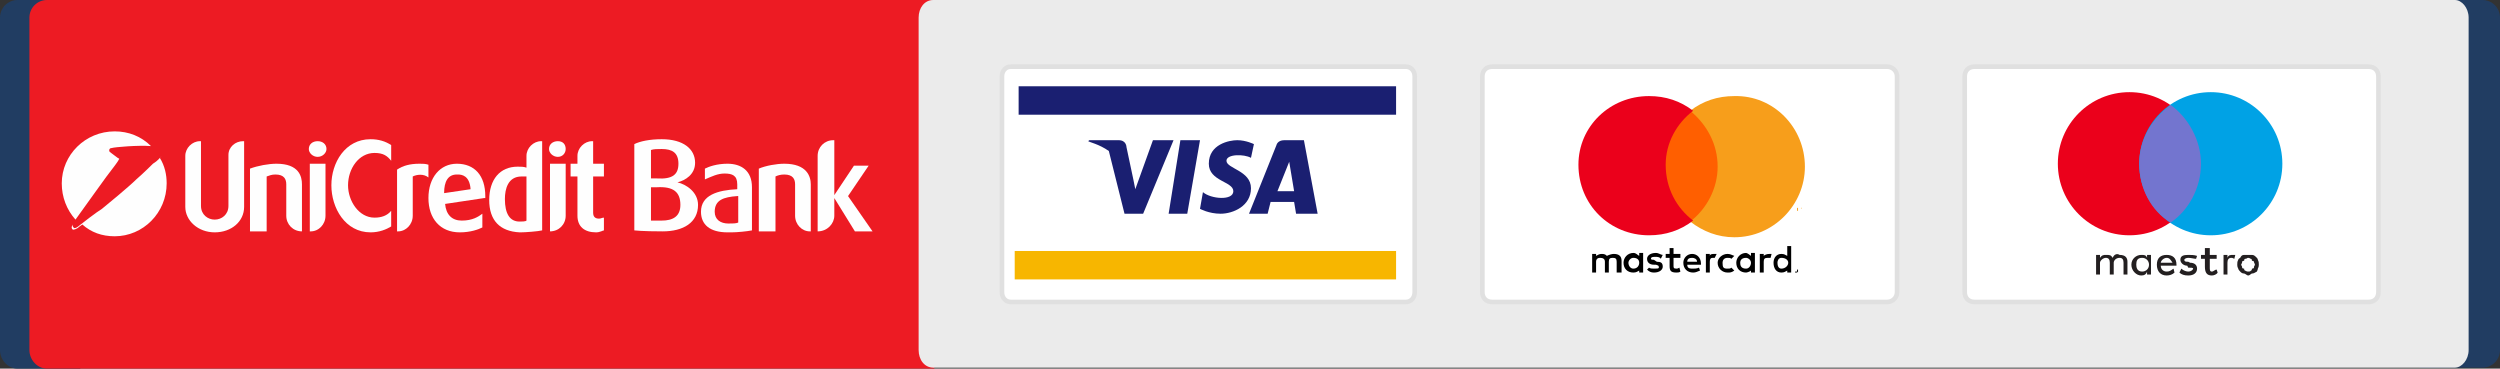 <?xml version="1.0" encoding="UTF-8"?>
<!DOCTYPE svg PUBLIC "-//W3C//DTD SVG 1.1//EN" "http://www.w3.org/Graphics/SVG/1.1/DTD/svg11.dtd">
<!-- Creator: CorelDRAW X8 -->
<svg xmlns="http://www.w3.org/2000/svg" xml:space="preserve" width="2550px" height="376px" version="1.1" style="shape-rendering:geometricPrecision; text-rendering:geometricPrecision; image-rendering:optimizeQuality; fill-rule:evenodd; clip-rule:evenodd"
viewBox="0 0 2550 376"
 xmlns:xlink="http://www.w3.org/1999/xlink">
 <rect x="0" y="0" width="2550" height="376" fill="#333333" stroke="none"/>
 <defs>
  <style type="text/css">
   <![CDATA[
    .str0 {stroke:#E0E0E0;stroke-width:4.737}
    .fil6 {fill:black}
    .fil8 {fill:#00A2E5}
    .fil11 {fill:#1A1F71}
    .fil0 {fill:#213D62}
    .fil10 {fill:#231F20}
    .fil9 {fill:#7375CF}
    .fil7 {fill:#EB001B}
    .fil2 {fill:#EBEBEB}
    .fil1 {fill:#ED1B23}
    .fil5 {fill:#F79E1B}
    .fil12 {fill:#F7B600}
    .fil13 {fill:#FEFEFE}
    .fil4 {fill:#FF5F00}
    .fil3 {fill:white}
   ]]>
  </style>
 </defs>
 <g id="Layer_x0020_1">
  <path id="Rectangle" class="fil0" d="M2468 0l64 0c10,0 18,8 18,18l0 339c0,10 -8,18 -18,18l-64 0 0 -375z"/>
  <path id="Rectangle_0" class="fil0" d="M82 376l-64 0c-10,0 -18,-9 -18,-19l0 -339c0,-10 8,-18 18,-18l64 0 0 376z"/>
  <path id="Rectangle_1" class="fil1" d="M953 376l-905 0c-10,0 -18,-9 -18,-19l0 -339c0,-10 8,-18 18,-18l905 0 0 376 0 0z"/>
  <path class="fil2" d="M952 0l1552 0c7,0 14,8 14,18l0 339c0,10 -7,18 -14,18l-1552 0c-9,0 -15,-8 -15,-18l0 -339c0,-10 6,-18 15,-18z"/>
  <path class="fil3 str0" d="M1522 68l403 0c5,0 10,4 10,10l0 220c0,6 -5,10 -10,10l-403 0c-6,0 -10,-4 -10,-10l0 -220c0,-6 4,-10 10,-10z"/>
  <polygon id="Fill-2" class="fil4" points="1693,226 1757,226 1757,113 1693,113 "/>
  <path id="Fill-4" class="fil5" d="M1838 215l0 -3 -1 0 0 1 -1 -1 0 3 0 -3 1 1 1 -1 0 3zm-4 0l0 -3 -1 0 0 3 1 0z"/>
  <path id="Fill-5" class="fil5" d="M1841 170c0,39 -32,72 -72,72 -17,0 -32,-6 -45,-16 17,-13 28,-34 28,-56 0,-23 -11,-43 -28,-57 13,-10 28,-15 45,-15 40,-1 72,32 72,72z"/>
  <path id="XMLID_1775_" class="fil6" d="M1654 278l0 -12c0,-5 -3,-7 -8,-7 -2,0 -5,1 -7,2 -1,-1 -2,-2 -5,-2 -3,0 -4,1 -6,2l0 -2 -4 0 0 19 4 0 0 -11c0,-3 2,-4 4,-4 3,0 5,1 5,4l0 11 4 0 0 -11c0,-3 1,-4 4,-4 3,0 4,1 4,4l0 11 5 0zm60 -19l-7 0 0 -6 -4 0 0 6 -4 0 0 4 4 0 0 8c0,5 1,7 7,7 1,0 3,0 4,-1l-1 -4c-2,1 -2,1 -3,1 -3,0 -3,-1 -3,-3l0 -8 7 0 0 -4zm34 0c-3,0 -4,1 -4,2l0 -2 -4 0 0 19 4 0 0 -11c0,-3 1,-4 3,-4l2 0 2 -4 -3 0zm-52 1c-2,0 -4,-2 -7,-2 -6,0 -9,3 -9,6 0,4 3,6 7,6l2 0c3,1 3,1 3,3 0,1 -2,1 -5,1 -1,0 -4,0 -5,-1l-2 2c2,2 4,3 7,3 6,0 9,-3 9,-6 0,-4 -2,-5 -6,-5l-3 -2c-1,0 -3,0 -3,-1 0,-2 2,-2 5,-2 1,0 4,0 5,2l2 -4zm109 -1c-3,0 -5,1 -6,2l0 -2 -4 0 0 19 4 0 0 -11c0,-3 1,-4 4,-4l3 0 1 -4 -2 0zm-53 9c0,6 5,10 10,10 3,0 4,0 7,-2l-3 -3c-1,1 -2,1 -4,1 -4,0 -5,-1 -5,-6 0,-2 1,-5 5,-5 2,0 3,0 4,1l3 -3c-3,-1 -4,-2 -7,-2 -5,0 -10,4 -10,9zm38 0l0 -10 -4 0 0 3c-1,-1 -4,-3 -5,-3 -6,0 -10,5 -10,10 0,6 4,10 10,10 1,0 4,-1 5,-2l0 2 4 0 0 -10zm-15 0c0,-2 1,-5 6,-5 2,0 5,2 5,5 0,3 -2,6 -5,6 -5,0 -6,-3 -6,-6zm-49 -9c-5,0 -9,4 -9,9 0,6 4,10 10,10 3,0 4,-1 7,-2l-1 -3c-2,1 -5,1 -6,1 -3,0 -6,0 -6,-4l14 0 0 -1c0,-6 -4,-10 -9,-10zm0 4c2,0 5,1 5,4l-10 0c0,-3 2,-4 5,-4zm101 5l0 -17 -4 0 0 10c-2,-1 -3,-2 -6,-2 -5,0 -8,4 -8,9 0,6 3,10 8,10 3,0 4,-1 6,-2l0 2 4 0 0 -10zm-14 0c0,-2 1,-5 4,-5 4,0 7,2 7,5 0,3 -3,6 -7,6 -3,0 -4,-3 -4,-6zm-137 0l0 -10 -4 0 0 3c-2,-1 -3,-3 -6,-3 -6,0 -10,5 -10,10 0,6 4,10 10,10 3,0 4,-1 6,-2l0 2 4 0 0 -10zm-15 0c0,-2 2,-5 5,-5 4,0 6,2 6,5 0,3 -2,6 -6,6 -3,0 -5,-3 -5,-6z"/>
  <path id="Fill-1" class="fil6" d="M1833 277l1 0 0 1 -1 -1 0 1 0 -1zm0 1l1 0 0 -1 -1 0 0 1zm0 -3l1 0 0 3 -3 0 0 -1 2 0 0 -2 0 0z"/>
  <path class="fil3 str0" d="M2014 68l402 0c6,0 10,4 10,10l0 220c0,6 -4,10 -10,10l-402 0c-6,0 -10,-4 -10,-10l0 -220c0,-6 4,-10 10,-10z"/>
  <circle class="fil7" cx="2172" cy="167" r="73"/>
  <circle class="fil8" cx="2255" cy="167" r="73"/>
  <path class="fil9" d="M2245 167c0,-24 -13,-47 -31,-60 -20,15 -32,36 -32,60 0,25 12,48 32,60 18,-12 31,-35 31,-60z"/>
  <path class="fil10" d="M2278 260l2 0 -1 4c-2,-1 -2,-1 -3,-1 -3,0 -4,2 -4,5l0 12 -4 0 0 -20 4 0 0 3c1,-3 3,-3 6,-3zm-17 4l-7 0 0 9c0,2 0,4 2,4 2,0 3,-2 5,-2l1 3c-1,2 -4,3 -6,3 -5,0 -7,-3 -7,-9l0 -8 -4 0 0 -4 4 0 0 -7 5 0 0 7 7 0 0 4zm-57 4c0,-2 3,-5 6,-5 3,0 4,2 6,5l-12 0zm16 2c0,-7 -4,-10 -10,-10 -6,0 -10,3 -10,10 0,7 4,11 10,11 3,0 6,-1 8,-3l-1 -4c-3,2 -4,3 -7,3 -3,0 -6,-2 -6,-6l16 0 0 -1 0 0zm20 -6c-2,0 -5,-1 -8,-1 -2,0 -4,1 -4,2 0,2 2,2 4,2l2 1c4,0 7,2 7,6 0,4 -3,7 -9,7 -4,0 -7,-1 -9,-3l2 -4c2,2 5,3 7,3 3,0 5,-2 5,-3 0,-1 -2,-1 -5,-1l-1 -2c-4,0 -7,-3 -7,-6 0,-4 3,-5 8,-5 3,0 6,0 9,1l-1 3zm53 -1c-1,0 -1,1 -3,1 0,0 -1,0 -1,2 -2,0 -2,1 -2,1 0,2 -1,2 -1,3 0,1 1,1 1,3 0,0 0,1 2,1 0,2 1,2 1,2 2,1 2,1 3,1 2,0 2,0 3,-1 0,0 1,0 1,-2 2,0 2,-1 2,-1 0,-2 1,-2 1,-3 0,-1 -1,-2 -1,-3 0,0 0,-1 -2,-1 0,-2 -1,-2 -1,-2 -1,0 -1,-1 -3,-1zm0 -3l4 0c2,0 3,1 5,3 0,0 1,1 1,2 1,2 1,3 1,5 0,1 0,2 -1,4 0,1 -1,3 -1,3 -2,1 -3,2 -5,2 -1,0 -2,2 -4,2 -1,0 -3,-2 -4,-2 -2,0 -3,-1 -4,-2 0,0 -2,-2 -2,-3 -1,-2 -1,-3 -1,-4 0,-2 0,-3 1,-5 0,-1 2,-2 2,-2 1,-2 2,-3 4,-3l4 0zm-114 10c0,-4 1,-7 6,-7 4,0 7,3 7,7 0,4 -3,7 -7,7 -5,0 -6,-4 -6,-7zm15 0l0 -10 -4 0 0 3c-1,-3 -3,-3 -6,-3 -5,0 -10,4 -10,10 0,6 5,11 10,11 3,0 5,-1 6,-4l0 3 4 0 0 -10zm-24 10l0 -13c0,-4 -2,-7 -8,-7 -3,-2 -6,0 -7,3 -2,-3 -3,-3 -7,-3 -2,0 -4,0 -6,3l0 -3 -4 0 0 20 4 0 0 -12c0,-2 3,-5 6,-5 3,0 4,2 4,5l0 12 4 0 0 -12c0,-2 2,-5 6,-5 3,0 4,2 4,5l0 12 4 0z"/>
  <path id="Fill-3" class="fil7" d="M1699 168c0,-22 11,-42 28,-55 -13,-10 -28,-15 -45,-15 -40,0 -72,31 -72,70 0,41 32,72 72,72 17,0 32,-5 45,-15 -17,-13 -28,-33 -28,-57z"/>
  <path class="fil3 str0" d="M1031 68l403 0c5,0 9,4 9,10l0 220c0,6 -4,10 -9,10l-403 0c-5,0 -9,-4 -9,-10l0 -220c0,-6 4,-10 9,-10z"/>
  <path id="Combined-Shape" class="fil11" d="M1131 154c-10,-7 -20,-9 -21,-10l1 -1 30 0c8,0 8,7 8,7l7 33 2 10 18 -50 21 0 -31 75 -19 0 -16 -64zm80 64l-19 0 12 -75 20 0 -13 75zm133 0l-22 0 -2 -12 -24 0 -3 12 -19 0 28 -70c0,0 1,-5 8,-5l20 0 14 75zm-68 -57c-7,-4 -25,-4 -25,3 0,8 25,10 25,28 0,18 -18,26 -31,26 -12,0 -21,-5 -21,-5l3 -17c8,7 31,9 31,-1 0,-10 -25,-10 -25,-28 0,-20 21,-24 29,-24 9,0 17,4 17,4l-3 14zm27 34l17 0 -5 -30 -12 30z"/>
  <polygon class="fil11" points="1039,88 1424,88 1424,117 1039,117 "/>
  <polygon class="fil12" points="1035,256 1424,256 1424,285 1035,285 "/>
  <g id="_2210682003072">
   <path class="fil13" d="M163 161c1,-1 2,-2 2,-2 -2,2 -4,5 -9,8 0,0 -10,10 -17,16 -7,7 -30,26 -35,30 -5,3 -22,16 -23,17 -1,1 -5,4 -6,2 -1,-1 -1,-2 -1,-3 0,1 -2,3 0,5 1,1 5,-1 6,-2 0,0 1,-1 4,-3 9,8 20,12 33,12 29,0 53,-24 53,-54 0,-9 -2,-18 -7,-26l0 0zm-9 -12c-10,-10 -23,-15 -37,-15 -30,0 -54,24 -54,53 0,14 5,27 14,37 8,-11 35,-49 37,-51 0,0 7,-9 7,-10 1,-1 1,-1 -1,-2 -1,-1 -7,-5 -8,-6 -1,-1 -1,-4 2,-4 3,-1 27,-3 40,-2l0 0z"/>
   <path class="fil13" d="M249 144l0 67c0,15 -13,26 -30,26 -17,0 -30,-12 -30,-26l0 -52c0,-8 7,-15 15,-15l1 0 0 66c0,9 7,14 14,14 7,0 14,-5 14,-14l0 -52c0,-8 7,-14 15,-14l1 0z"/>
   <path class="fil13" d="M282 167c23,0 26,13 26,21l0 48 0 0c-9,0 -16,-7 -16,-16l0 -32c0,-5 -2,-10 -11,-10 -4,0 -6,1 -9,2 0,1 0,56 0,56l-17 0 0 -64c8,-3 19,-5 27,-5l0 0z"/>
   <path class="fil13" d="M324 144c5,0 9,3 9,8 0,4 -4,8 -9,8 -5,0 -9,-4 -9,-8 0,-5 4,-8 9,-8l0 0zm8 23l0 53c0,9 -7,16 -15,16l-1 0 0 -69 16 0 0 0z"/>
   <path class="fil13" d="M378 142c8,0 15,2 21,6l0 16c-4,-5 -8,-8 -17,-8 -16,0 -27,16 -27,33 0,16 11,33 27,33 7,0 13,-2 17,-7l0 16c-5,3 -12,6 -21,6 -26,0 -40,-25 -40,-48 0,-23 14,-47 40,-47l0 0z"/>
   <path class="fil13" d="M428 167c3,0 6,0 9,1l0 13c-5,-4 -12,-3 -16,-1l0 40c0,9 -7,16 -15,16l-1 0 0 -63c6,-4 13,-6 23,-6l0 0z"/>
   <path class="fil13" d="M494 202l-40 6c1,11 7,17 17,17 11,0 17,-4 21,-7l0 14c-4,2 -12,5 -23,5 -20,0 -32,-14 -32,-35 0,-21 12,-35 29,-35 18,0 29,12 29,33l0 2 -1 0zm-14 -9c-1,-14 -9,-15 -13,-15l-1 0c-9,0 -13,7 -13,19l27 -4 0 0z"/>
   <path class="fil13" d="M553 144l0 91c-4,1 -17,2 -22,2l-1 0c-20,-1 -31,-12 -31,-33 0,-21 11,-34 29,-34 4,0 6,0 9,1l0 -12c0,-8 7,-15 15,-15l1 0 0 0zm-16 36c-2,0 -4,0 -5,0 -14,0 -17,13 -17,23 0,15 5,23 15,23 2,0 6,0 7,-1l0 -45 0 0z"/>
   <path class="fil13" d="M569 144c5,0 8,3 8,8 0,4 -3,8 -8,8 -5,0 -9,-4 -9,-8 0,-5 4,-8 9,-8l0 0zm8 23l0 53c0,9 -7,16 -16,16l0 0 0 -69 16 0 0 0z"/>
   <path class="fil13" d="M605 144l0 23 11 0 0 13 -11 0 0 37c0,4 2,6 6,6 2,0 3,-1 5,-1l0 13c-1,0 -4,2 -8,2 -12,0 -19,-6 -19,-17l0 -40 -7 0 0 -13 7 0 0 -8c0,-8 7,-15 15,-15l1 0 0 0z"/>
   <path class="fil13" d="M691 186l0 0c9,2 21,10 21,23 0,18 -15,27 -36,27 -21,0 -29,-1 -29,-1l0 -88c6,-3 16,-5 28,-5 22,0 34,10 34,24 0,12 -10,18 -18,20l0 0zm1 -19c0,-11 -6,-15 -17,-15 -5,0 -8,0 -11,1l0 29 6 0c16,1 22,-4 22,-15l0 0zm-22 24l-6 0 0 34c3,0 6,0 11,0 11,0 19,-4 19,-16 0,-13 -7,-19 -24,-18l0 0z"/>
   <path class="fil13" d="M752 193l0 -5c0,-9 -5,-11 -13,-11 -7,0 -13,3 -20,6l0 -11c4,-2 12,-5 23,-5 14,0 25,7 25,24l0 44c-5,1 -15,2 -21,2l-4 0c-18,0 -27,-8 -27,-21 0,-17 17,-22 37,-23l0 0zm0 7c-14,1 -23,4 -23,16 0,8 6,12 14,12 4,0 8,0 10,-1l0 -27 -1 0z"/>
   <path class="fil13" d="M800 167c23,0 27,13 27,21l0 48 -1 0c-8,0 -15,-7 -15,-16l0 -32c0,-5 -2,-10 -11,-10 -4,0 -7,1 -9,2 0,1 0,56 0,56l-17 0 0 -64c7,-3 18,-5 26,-5l0 0z"/>
   <path class="fil13" d="M851 220c0,8 -7,16 -17,16l0 0 0 -77c0,-9 7,-16 16,-16l1 0 0 56 20 -30 15 0 -21 31 25 36 -18 0 -21 -34 0 18 0 0z"/>
  </g>
 </g>
</svg>
